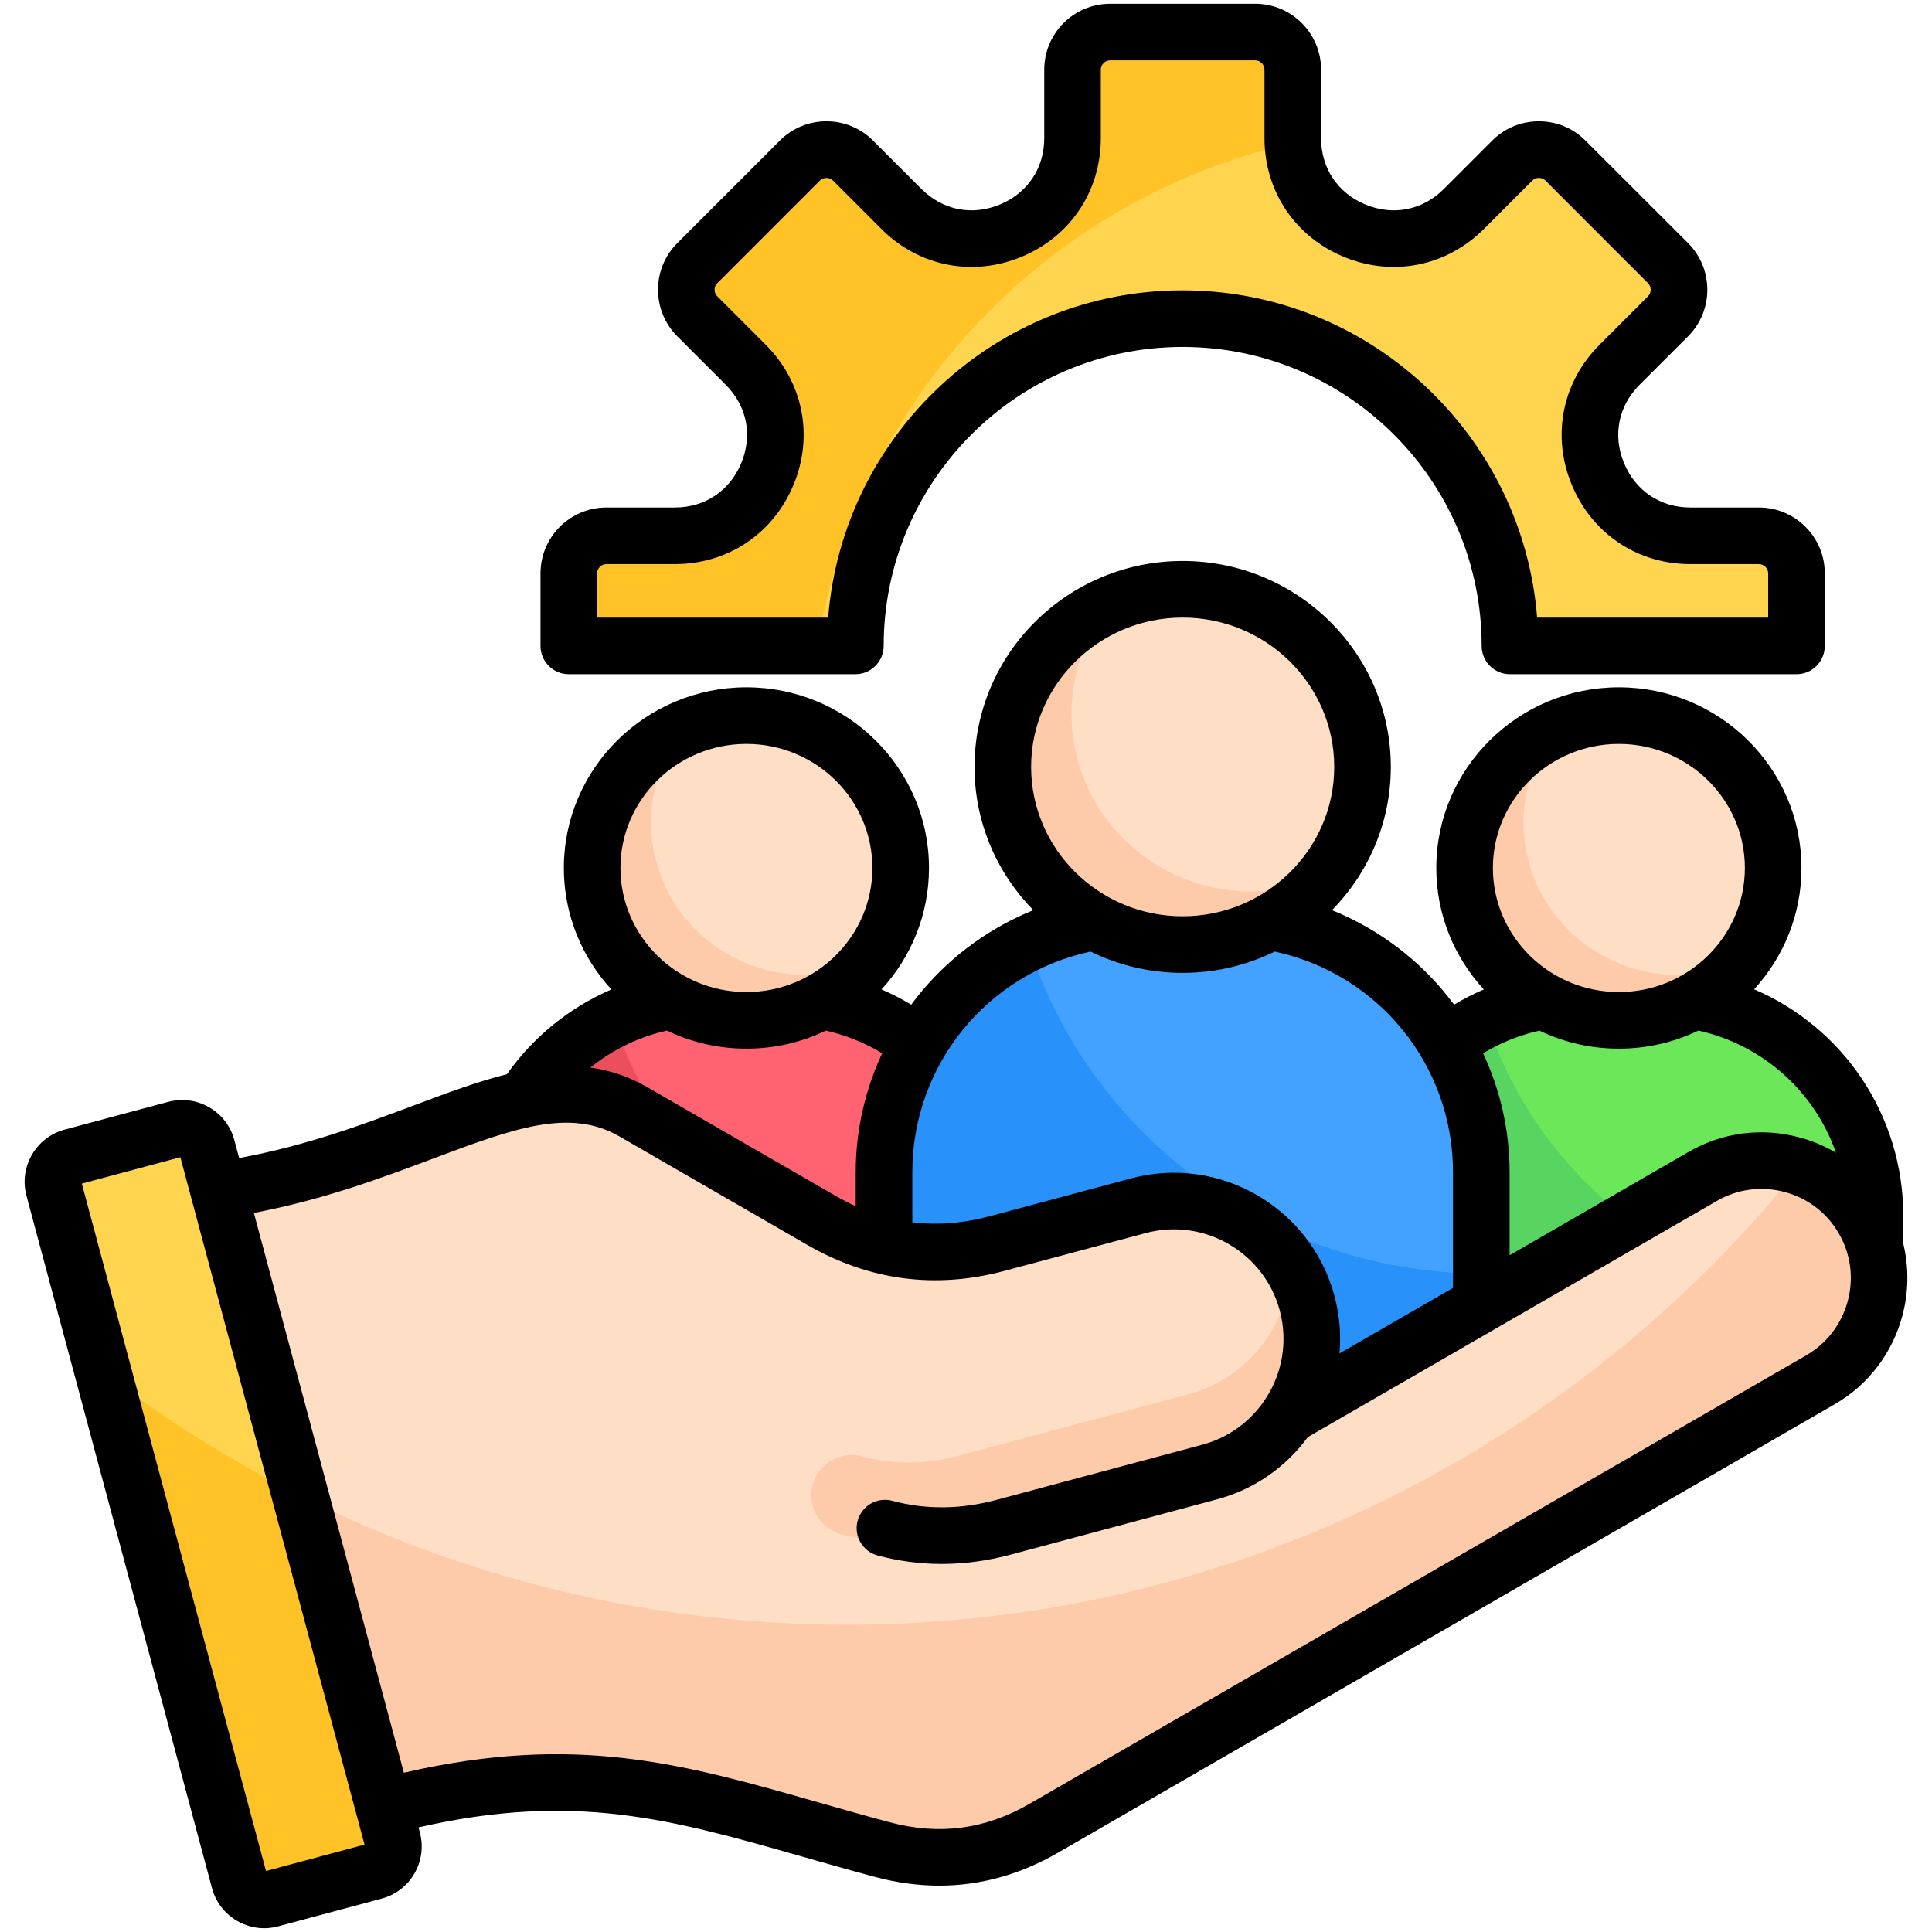 <svg xmlns="http://www.w3.org/2000/svg" id="Layer_1" viewBox="0 0 512 512"><g clip-rule="evenodd" fill-rule="evenodd"><g><g><path d="m294.184 8.502h38.451c5.478 0 9.96 4.482 9.96 9.96v18.14c0 10.972 6.26 20.34 16.396 24.538 10.137 4.199 21.188 2.001 28.945-5.758l12.827-12.826c3.874-3.874 10.212-3.874 14.085 0l27.189 27.189c3.874 3.874 3.874 10.212 0 14.086l-12.826 12.827c-7.758 7.758-9.957 18.809-5.758 28.945 4.199 10.137 13.567 16.396 24.538 16.396h18.14c5.478 0 9.96 4.482 9.96 9.96v19.226h-75.947c0-47.903-38.833-86.735-86.735-86.735-47.903 0-86.735 38.833-86.735 86.735h-75.947v-19.226c0-5.478 4.482-9.96 9.96-9.96h18.139c10.971 0 20.34-6.259 24.538-16.396 4.199-10.137 2.001-21.187-5.757-28.945l-12.826-12.827c-3.874-3.874-3.874-10.212 0-14.086l27.189-27.189c3.873-3.874 10.212-3.874 14.085 0l12.826 12.826c7.758 7.758 18.809 9.956 28.945 5.758 10.137-4.199 16.396-13.567 16.396-24.539v-18.139c.002-5.478 4.484-9.96 9.962-9.96z" fill="#ffc328"></path><path d="m342.625 37.896c.472 10.41 6.631 19.212 16.366 23.244 10.137 4.199 21.188 2.001 28.945-5.758l12.827-12.826c3.874-3.874 10.212-3.874 14.085 0l27.189 27.189c3.874 3.874 3.874 10.212 0 14.086l-12.826 12.827c-7.758 7.758-9.957 18.809-5.758 28.945 4.199 10.137 13.567 16.396 24.538 16.396h18.14c5.478 0 9.96 4.482 9.96 9.96v19.226h-75.947c0-47.903-38.833-86.735-86.735-86.735-47.903 0-86.735 38.833-86.735 86.735h-10.124c11.034-66.009 61.332-118.717 126.075-133.289z" fill="#ffd54f"></path></g><g><path d="m493.401 354.701h-128.777c-1.926 0-3.501-1.576-3.501-3.502v-29.032c0-31.768 25.992-57.76 57.76-57.76h20.26c31.768 0 57.76 25.992 57.76 57.76v29.032c-.001 1.926-1.576 3.502-3.502 3.502z" fill="#58d561"></path><path d="m393.848 270.151c7.584-3.678 16.08-5.744 25.035-5.744h20.26c31.768 0 57.76 25.992 57.76 57.76v23.055c-48.353-.302-89.218-31.758-103.055-75.071z" fill="#6ce75a"></path><ellipse cx="429.012" cy="230.03" fill="#fecbaa" rx="40.884" ry="40.382"></ellipse><path d="m429.012 189.648c-5.919 0-11.545 1.244-16.623 3.48-5.418 6.85-8.647 15.471-8.647 24.838 0 22.302 18.304 40.382 40.884 40.382 5.92 0 11.545-1.244 16.624-3.48 5.417-6.85 8.647-15.471 8.647-24.837 0-22.304-18.304-40.383-40.885-40.383z" fill="#fedfc5"></path></g><g><path d="m262.195 354.701h-128.778c-1.926 0-3.501-1.576-3.501-3.502v-29.032c0-31.768 25.992-57.76 57.76-57.76h20.26c31.768 0 57.76 25.992 57.76 57.76v29.032c-.001 1.926-1.576 3.502-3.501 3.502z" fill="#eb4e5c"></path><path d="m162.641 270.151c7.584-3.678 16.08-5.744 25.036-5.744h20.26c31.768 0 57.76 25.992 57.76 57.76v23.055c-48.354-.302-89.219-31.758-103.056-75.071z" fill="#ff6372"></path><ellipse cx="197.806" cy="230.03" fill="#fecbaa" rx="40.883" ry="40.382"></ellipse><path d="m197.806 189.648c-5.919 0-11.545 1.244-16.623 3.48-5.418 6.85-8.647 15.471-8.647 24.838 0 22.302 18.304 40.382 40.883 40.382 5.92 0 11.545-1.244 16.624-3.48 5.417-6.85 8.647-15.471 8.647-24.837 0-22.304-18.303-40.383-40.884-40.383z" fill="#fedfc5"></path></g><g><path d="m388.473 368.587h-150.127c-2.245 0-4.082-1.836-4.082-4.082v-53.845c0-37.035 30.301-67.335 67.335-67.335h23.619c37.035 0 67.335 30.301 67.335 67.335v53.845c.001 2.244-1.835 4.081-4.08 4.082z" fill="#2891fa"></path><path d="m272.415 250.02c8.841-4.288 18.746-6.697 29.186-6.697h23.619c37.035 0 67.335 30.301 67.335 67.335v26.877c-56.369-.351-104.009-37.022-120.141-87.516z" fill="#43a2ff"></path><ellipse cx="313.41" cy="203.247" fill="#fecbaa" rx="47.661" ry="47.076"></ellipse><path d="m313.41 156.171c-6.901 0-13.459 1.451-19.379 4.057-6.316 7.986-10.08 18.036-10.08 28.955 0 26 21.338 47.076 47.661 47.076 6.901 0 13.459-1.451 19.38-4.057 6.315-7.986 10.08-18.036 10.08-28.955 0-26-21.338-47.076-47.662-47.076z" fill="#fedfc5"></path></g><g><path d="m51.301 316.226 44.043 164.37c59.817-17.43 88.796-3.742 138.435 9.561 15 4.02 29.356 2.129 42.807-5.635l205.849-118.852c14.827-8.557 19.955-27.7 11.393-42.532-8.56-14.829-27.701-19.963-42.535-11.398l-109.915 63.462c5.688-8.472 7.847-19.257 5.015-29.827-5.194-19.382-25.36-31.026-44.743-25.832l-37.306 9.997c-16.376 4.388-32.032 2.327-46.714-6.149l-49.732-28.713c-28.654-16.543-59.294 15.501-116.597 21.55z" fill="#fecbaa"></path><path d="m259.96 406.356c-12.09 3.239-24.894 3.519-37.011.25-5.707-1.525-9.099-7.389-7.574-13.098 1.525-5.707 7.389-9.099 13.097-7.574 8.785 2.37 17.208 2.095 25.964-.25 20.195-5.412 40.391-10.822 60.585-16.234 15.817-4.238 26.463-18.395 27.047-33.993 1.886 3.001 3.361 6.325 4.323 9.916 5.201 19.409-6.424 39.543-25.834 44.744-20.199 5.413-40.4 10.825-60.599 16.237v.002z" fill="#fecbaa"></path><path d="m51.301 316.226 20.381 76.063c45.501 24.412 97.508 38.273 152.758 38.273 102.147 0 193.22-47.344 252.525-121.269-8.232-2.817-17.59-2.218-25.672 2.448l-109.915 63.462c5.688-8.472 7.847-19.257 5.015-29.827-5.194-19.38-25.36-31.025-44.743-25.832l-37.306 9.997c-16.376 4.388-32.032 2.327-46.714-6.149l-49.732-28.713c-28.653-16.543-59.294 15.501-116.597 21.55z" fill="#fedfc5"></path><path d="m259.96 406.356c-12.091 3.239-24.894 3.519-37.011.25-5.707-1.525-9.099-7.389-7.574-13.098 1.526-5.708 7.389-9.099 13.097-7.574 8.784 2.369 17.208 2.095 25.964-.25 20.195-5.411 40.391-10.822 60.585-16.233 15.817-4.238 26.464-18.395 27.047-33.993 1.886 3.001 3.361 6.324 4.323 9.916 5.201 19.409-6.425 39.542-25.834 44.743-20.201 5.413-40.4 10.826-60.6 16.237h.003z" fill="#fecbaa"></path><path d="m54.856 304.077 49.168 183.496c.97 3.621-1.198 7.377-4.818 8.347l-27.435 7.351c-3.62.97-7.376-1.199-8.346-4.819l-49.168-183.497c-.971-3.62 1.199-7.377 4.818-8.347l27.435-7.351c3.62-.97 7.377 1.199 8.346 4.819z" fill="#ffc328"></path><path d="m54.856 304.077 24.734 92.31c-18.524-9.289-36.029-20.305-52.313-32.836l-13.021-48.595c-.97-3.62 1.199-7.377 4.818-8.347l27.435-7.351c3.621-.97 7.377 1.199 8.347 4.819z" fill="#ffd54f"></path></g></g><path d="m489.671 344.813c-1.651 6.122-5.566 11.22-10.989 14.361l-205.839 118.85c-11.81 6.811-23.95 8.41-37.118 4.882-6.693-1.792-13.003-3.589-19.102-5.329-35.628-10.159-64.158-18.281-109.591-7.782l-39.75-148.36c18.559-3.528 33.921-9.286 47.678-14.461 20.851-7.82 35.911-13.48 49.192-5.811l49.73 28.714c16.441 9.499 34.072 11.819 52.409 6.895l37.302-9.985c15.46-4.155 31.411 5.056 35.557 20.517 2.212 8.24.632 16.611-3.669 23.261-.208.269-.396.561-.58.858-3.778 5.433-9.409 9.603-16.277 11.442l-54.55 14.621c-9.503 2.547-18.781 2.627-27.591.245-4-1.075-8.122 1.292-9.202 5.292s1.292 8.122 5.292 9.192c5.551 1.5 11.22 2.25 16.97 2.25 6.061 0 12.211-.83 18.408-2.491l54.55-14.621c10.06-2.688 18.371-8.693 24.092-16.508l108.459-62.62c5.424-3.132 11.791-3.962 17.922-2.325 6.131 1.646 11.225 5.542 14.338 10.984 3.161 5.44 4.01 11.802 2.359 17.929zm-419.177 151.029 26.11-6.999-48.81-182.167-26.11 6.999zm127.32-298.696c18.408 0 33.378 14.748 33.378 32.878s-14.97 32.878-33.378 32.878c-18.413 0-33.393-14.748-33.393-32.878s14.98-32.878 33.393-32.878zm28.959 113.51c0-10.952 2.429-21.715 7.018-31.534-4.617-2.788-9.678-4.815-14.918-6-6.367 3.061-13.517 4.783-21.059 4.783-7.551 0-14.701-1.721-21.083-4.792-7.447 1.679-14.39 5.061-20.309 9.801 5.132.698 10.192 2.349 15.229 5.259l49.73 28.709c1.792 1.042 3.58 1.952 5.391 2.764v-8.99zm62.228-58.483c-27.506 5.919-47.226 30.143-47.226 58.484v13.267c6.66.811 13.508.269 20.625-1.641l37.312-9.99c23.45-6.287 47.64 7.683 53.932 31.133 1.368 5.117 1.778 10.268 1.33 15.258l30.086-17.371v-30.657c0-28.341-19.729-52.565-47.24-58.484-7.358 3.613-15.649 5.65-24.408 5.65-8.757.001-17.039-2.037-24.411-5.649zm24.413-88.509c22.148 0 40.17 17.762 40.17 39.58s-18.021 39.58-40.17 39.58c-22.139 0-40.16-17.762-40.16-39.58s18.021-39.58 40.16-39.58zm94.54 109.459c-5.24 1.184-10.301 3.212-14.923 6 4.594 9.819 7.032 20.582 7.032 31.534v21.997l47.49-27.422c8.914-5.136 19.29-6.499 29.289-3.815 3.49.924 6.745 2.306 9.716 4.07-5.613-16.055-19.196-28.525-36.458-32.374-6.377 3.071-13.527 4.792-21.087 4.792-7.541.001-14.691-1.721-21.059-4.782zm21.059-75.977c18.399 0 33.397 14.748 33.397 32.878s-14.998 32.878-33.397 32.878-33.383-14.748-33.383-32.878 14.984-32.878 33.383-32.878zm75.373 132.419v-7.4c0-26.629-15.941-49.919-39.524-59.989 7.782-8.513 12.546-19.79 12.546-32.152 0-26.398-21.696-47.881-48.395-47.881-26.681 0-48.381 21.483-48.381 47.881 0 12.381 4.773 23.672 12.593 32.18-2.712 1.17-5.353 2.509-7.881 4.042-1-1.354-2.042-2.693-3.132-3.971-7.957-9.353-18.031-16.55-29.218-21.068 9.64-9.834 15.588-23.224 15.588-37.963 0-30.1-24.747-54.579-55.168-54.579s-55.159 24.478-55.159 54.579c0 14.739 5.947 28.129 15.578 37.963-11.187 4.518-21.262 11.716-29.209 21.068-1.099 1.278-2.141 2.617-3.141 3.971-2.533-1.533-5.169-2.872-7.872-4.042 7.81-8.508 12.583-19.799 12.583-32.18 0-26.398-21.7-47.881-48.381-47.881s-48.391 21.483-48.391 47.881c0 12.381 4.778 23.681 12.603 32.19-11.022 4.749-20.653 12.498-27.685 22.46-7.867 1.962-16.036 5.032-24.648 8.263-13.428 5.037-28.468 10.668-46.311 13.956l-1.278-4.759c-.981-3.688-3.349-6.782-6.669-8.688-3.32-1.924-7.169-2.429-10.862-1.443l-27.44 7.353c-7.617 2.047-12.159 9.909-10.117 17.54l49.169 183.488c.99 3.688 3.358 6.768 6.678 8.692 2.212 1.269 4.66 1.929 7.14 1.929 1.24 0 2.491-.17 3.712-.5l27.44-7.353c7.617-2.038 12.159-9.9 10.117-17.526l-.359-1.344c41.358-9.447 66.94-2.165 101.592 7.711 6.16 1.76 12.536 3.58 19.337 5.401 5.773 1.552 11.47 2.32 17.069 2.32 10.871 0 21.389-2.91 31.43-8.702l205.839-118.849c8.914-5.136 15.281-13.48 17.97-23.469 1.7-6.371 1.747-12.908.237-19.129zm-346.153-177.612v11.72h61.238c3.839-48.461 44.504-86.73 93.942-86.73s90.108 38.269 93.942 86.73h61.233v-11.72c0-1.33-1.132-2.457-2.453-2.457h-18.158c-14.017 0-26.077-8.061-31.445-21.031-5.381-12.97-2.551-27.19 7.381-37.123l12.828-12.819c.939-.948.939-2.537 0-3.476l-27.19-27.195c-.618-.618-1.358-.708-1.74-.708-.392 0-1.118.09-1.741.708l-12.829 12.833c-9.919 9.919-24.153 12.749-37.123 7.377-12.97-5.367-21.016-17.427-21.016-31.468v-18.139c0-1.33-1.132-2.462-2.462-2.462h-38.448c-1.34 0-2.462 1.132-2.462 2.462v18.139c0 14.041-8.06 26.1-21.026 31.468-12.97 5.372-27.195 2.542-37.123-7.377l-12.829-12.833c-.943-.938-2.533-.938-3.471 0l-27.19 27.195c-.622.608-.712 1.344-.712 1.736 0 .382.09 1.123.712 1.74l12.819 12.819c9.933 9.933 12.763 24.153 7.391 37.123-5.381 12.97-17.427 21.031-31.468 21.031h-18.139c-1.333 0-2.461 1.127-2.461 2.457zm-7.499 26.719h75.949c4.141 0 7.499-3.349 7.499-7.499 0-43.688 35.543-79.227 79.231-79.227s79.241 35.538 79.241 79.227c0 4.15 3.349 7.499 7.499 7.499h75.935c4.151 0 7.499-3.349 7.499-7.499v-19.219c0-9.631-7.829-17.46-17.451-17.46h-18.158c-7.952 0-14.536-4.4-17.597-11.768-3.047-7.372-1.5-15.13 4.141-20.771l12.843-12.828c6.792-6.801 6.792-17.88 0-24.691l-27.214-27.19c-3.278-3.292-7.669-5.103-12.338-5.103s-9.06 1.811-12.353 5.103l-12.828 12.829c-5.632 5.641-13.399 7.178-20.767 4.132-7.362-3.051-11.763-9.631-11.763-17.611v-18.141c0-9.631-7.839-17.46-17.46-17.46h-38.448c-9.631 0-17.46 7.829-17.46 17.46v18.139c0 7.98-4.401 14.56-11.772 17.611-7.367 3.047-15.125 1.509-20.771-4.132l-12.829-12.829c-6.811-6.801-17.88-6.81-24.69 0l-27.186 27.19c-3.292 3.287-5.103 7.678-5.103 12.348 0 4.674 1.811 9.051 5.103 12.343l12.829 12.828c5.641 5.641 7.178 13.399 4.127 20.771-3.047 7.367-9.64 11.768-17.607 11.768h-18.139c-9.631 0-17.46 7.829-17.46 17.46v19.219c-.001 4.152 3.357 7.501 7.498 7.501z"></path></g></svg>